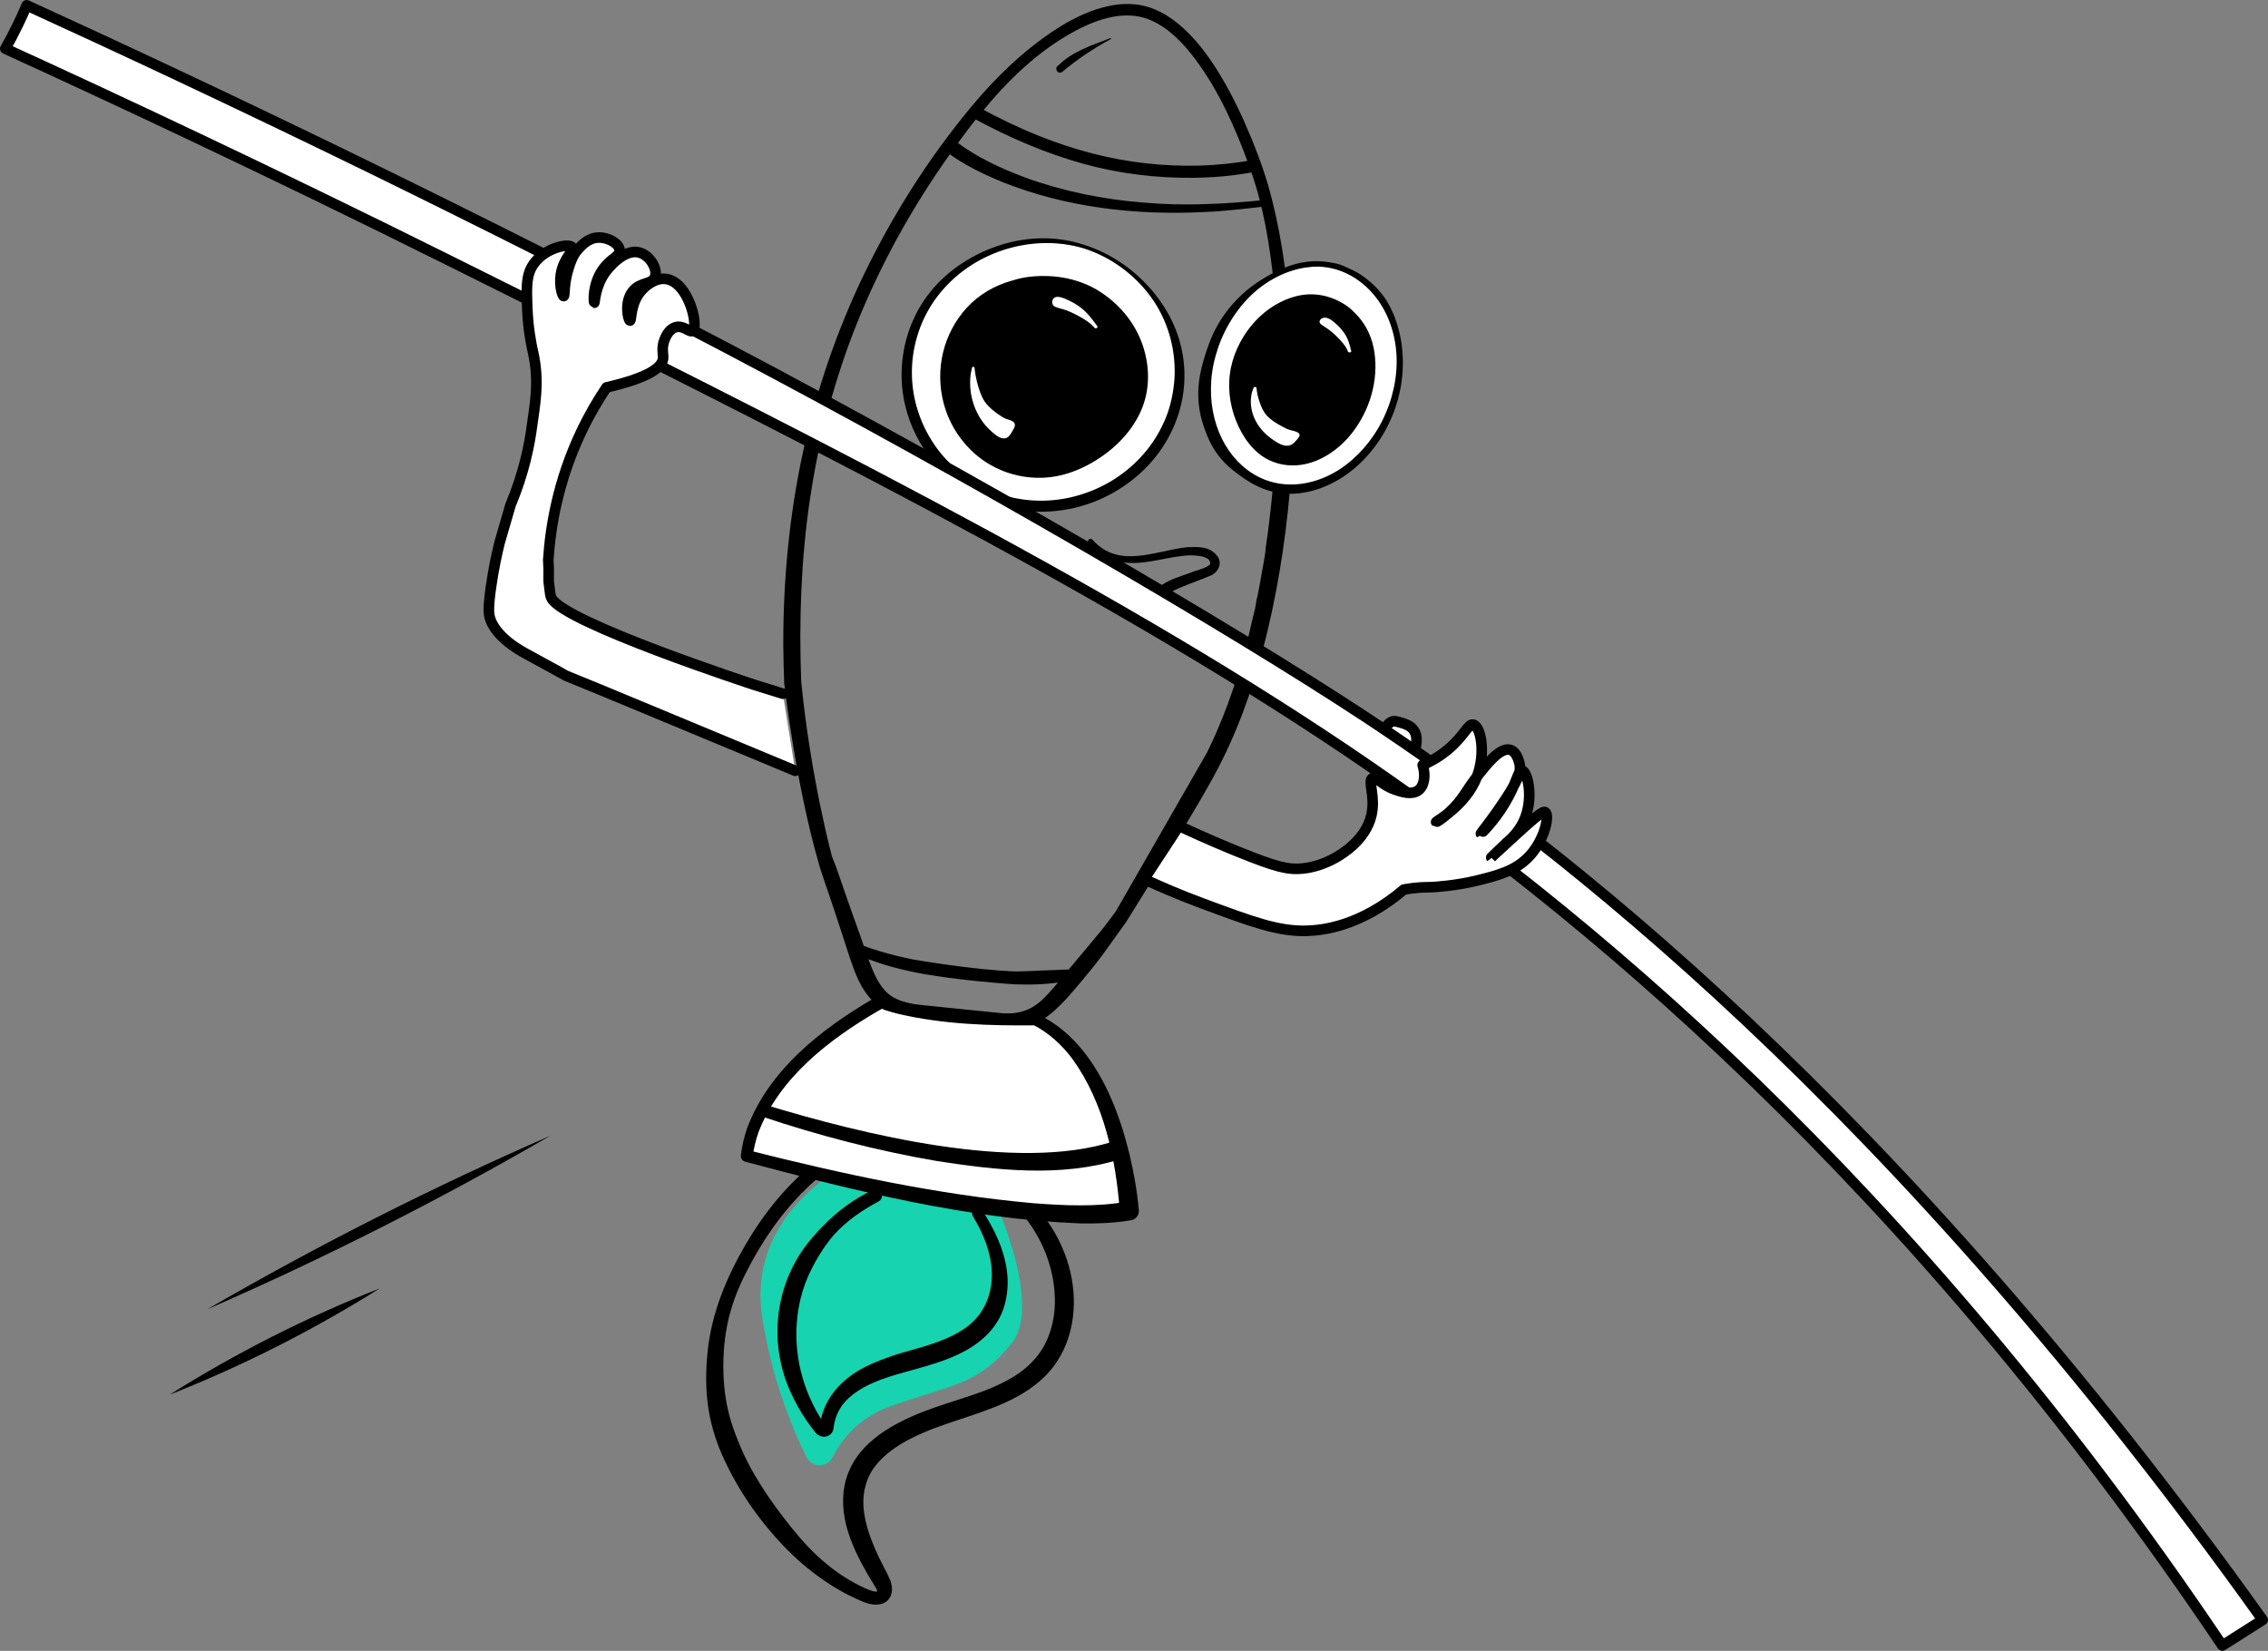 <?xml version="1.0" encoding="UTF-8"?>
<svg id="Ebene_2" data-name="Ebene 2" xmlns="http://www.w3.org/2000/svg" viewBox="0 0 515.73 375.42">
  <rect x="0" y="0" width="515.73" height="375.42" fill="#808080" stroke="none"/>
  <defs>
    <style>
      .cls-1 {
        stroke-miterlimit: 10;
        stroke-width: 1.84px;
      }

      .cls-1, .cls-2, .cls-3 {
        stroke: #000;
      }

      .cls-2 {
        stroke-width: 2.41px;
      }

      .cls-2, .cls-3 {
        stroke-linecap: round;
        stroke-linejoin: round;
      }

      .cls-2, .cls-4 {
        fill: #fff;
      }

      .cls-3 {
        stroke-width: 1.6px;
      }

      .cls-5 {
        fill: #18d3af;
      }
    </style>
  </defs>
  <g id="Ebene_1-2" data-name="Ebene 1">
    <path class="cls-3" d="M292.85,107.13c.44-6.1.67-12.21.64-18.33-.03-5.8-.49-11.58-.98-17.35-.83-9.79-2.18-19.59-4.9-29.05-1.06-3.67-2.4-7.25-3.85-10.78-1.95-4.75-4.15-9.41-6.79-13.82-2.68-4.47-5.85-8.87-9.98-12.11-1.79-1.41-3.78-2.58-5.95-3.28-2.62-.84-5.43-.88-8.12-.38-6.18,1.15-11.8,4.62-16.73,8.38-5.59,4.27-10.5,9.29-14.98,14.71-9.41,11.37-17.48,24.1-23.91,37.39-6.22,12.86-10.9,26.5-13.92,40.45-3.12,14.41-4.52,29.24-4.46,43.97.01,2.83.11,5.66.21,8.49,0,0,2.61,22.88,7.91,41.01.11.38.21.76.33,1.13.55,1.69,1.13,3.37,1.71,5.05,1.17,3.39,2.27,6.81,3.39,10.22.99,3.02,1.89,6.11,3.15,9.03,1.16,2.68,2.86,5.25,5.43,6.76,1.25.73,2.56,1.25,3.93,1.69.42.22.96.42,1.7.53,2.49.38,21.76,2.49,21.76,2.49.89-.02,1.78-.06,2.67-.19,1.51-.21,3-.59,4.37-1.27,1.31-.66,2.45-1.51,3.55-2.47,2.38-2.07,4.43-4.56,6.45-6.97,2.13-2.55,4.23-5.14,6.12-7.88,1.06-1.53,2.17-3.03,3.26-4.55.15-.21.31-.43.46-.64,0,0,17.76-28.28,21.73-36.57,4.7-9.34,7.97-19.34,10.4-29.49,2.83-11.86,4.54-23.99,5.41-36.15ZM244.31,6.23c5.11-2.72,11.4-4.78,17.08-2.61,4.59,1.76,8.18,5.53,11.06,9.38,5.42,7.25,9.18,15.73,12.27,24.21-7.92,1.48-16.1,1.61-24.1.74-8.47-.92-16.69-3.12-24.59-6.28-4.66-1.86-9.18-4.04-13.59-6.43,6.16-7.56,13.19-14.41,21.86-19.01ZM238.78,226.69c-1.85,2.06-4.02,3.68-6.77,4.27-1.02.22-2.07.3-3.11.36-2.09-.19-22.1-2.25-22.1-2.25-1.38-.38-2.74-.85-4-1.54-2.35-1.31-3.79-3.71-4.86-6.09-.68-1.53-1.26-3.12-1.81-4.71,2.32.95,4.7,1.78,7.12,2.43,1.38.37,2.77.7,4.17,1,8.89,1.94,23.4,2.89,23.4,2.89,1.27.02,2.53.05,3.8.03,1.71-.02,3.4-.14,5.1-.34.86-.1,1.72-.21,2.58-.34.08-.01.15-.03.23-.04-1.22,1.47-2.46,2.93-3.74,4.35ZM288.6,124.98c-.09.78-.2,1.58-.34,2.41-.13.79-.26,1.54-.41,2.27-.29,1.71-.6,3.41-.93,5.11-.09.47-.19.94-.28,1.41,0,0,0-.02-.02-.02-.07,0-.19.96-.3,1.64-.09.55-.24,1.3-.5,2.2-.65,2.93-1.36,5.85-2.16,8.74-.1.47-.21.95-.34,1.45-.27,1.01-.57,1.94-.89,2.8-1.47,4.8-3.18,9.52-5.2,14.11-.66,1.5-1.36,2.99-2.08,4.46l-20.71,36.06c-.17.24-.34.47-.51.71-.96,1.29-1.93,2.59-2.94,3.84-2.03,2.5-4.15,4.95-6.2,7.43-.46.55-.92,1.11-1.38,1.66-.4,0-.81.01-1.22.03-.87.04-1.73.09-2.6.12-1.67.06-3.34.11-5.02.2-1.15.06-2.31.09-3.47.11-9.74-.31-23.62-2.74-23.62-2.74-1.29-.26-2.58-.54-3.86-.86-2.65-.67-5.27-1.44-7.84-2.39-.34-1.01-.68-2.02-1.04-3.01-1.16-3.26-2.34-6.51-3.47-9.78-.64-1.86-1.26-3.74-1.93-5.59-.3-.82-.63-1.62-.95-2.43,0,0-4.87-18.05-7-39.87-.52-13.78-.06-27.64,1.94-41.29,2.05-13.96,5.61-27.69,10.89-40.79,5.43-13.45,12.52-26.2,20.89-38.04,2.1-2.96,4.27-5.92,6.56-8.78,7.97,4.34,16.37,7.99,25.14,10.39,8,2.19,16.36,3.19,24.64,3.09,4.57-.05,9.15-.46,13.65-1.32,3.02,8.48,4.47,17.49,5.38,26.42,1.15,11.3,1,22.76.54,34.09-.36,8.74-1.16,17.48-2.45,26.13Z"/>
    <path class="cls-5" d="M191.37,265.56s-21.63,11.1-18.05,34.02c2.18,13.98,6.81,25.18,10.08,31.8,1.2,2.43,4.67,2.45,5.9.03,2.09-4.1,6.03-9.07,13.31-11.66,13.72-4.88,19.74-4.73,27.45-14.26,7.71-9.54-5.95-37.36-5.95-37.36,0,0-26.1-7.29-32.75-2.57Z"/>
    <path class="cls-1" d="M234.14,274.24c-.69-.74-2.03.04-1.35.82,4.99,5.7,7.81,12.95,8,20.09.1,3.8-.63,7.64-2.4,11.03-1.64,3.14-4.22,5.68-7.36,7.63-6.25,3.88-13.83,5.38-20.73,8.07-6.8,2.65-13.83,6.6-16.49,13.22-1.48,3.68-1.47,7.65-.5,11.51.99,3.96,2.87,7.63,4.95,11.23.5.86,1.07,1.68,1.56,2.55.35.62,1.03,1.8.19,2.28-.66.38-1.65.12-2.34-.12-.94-.32-1.84-.76-2.72-1.2-3.62-1.81-6.83-4.16-9.71-6.84-2.93-2.73-5.41-5.75-7.81-8.86-2.41-3.13-4.65-6.38-6.61-9.75-1.97-3.37-3.56-6.88-4.84-10.49-1.32-3.72-2.06-7.46-2.31-11.33-.28-4.37-.05-8.74.81-13.02.84-4.2,2.35-8.14,4.29-11.98,3.54-7.01,8-13.65,13.77-19.28,1.41-1.38,2.9-2.69,4.46-3.93.66-.53-.14-1.61-.81-1.08-6.54,5.18-11.7,11.61-15.78,18.58-4.4,7.51-7.72,15.54-8.6,24.17-.43,4.26-.47,8.65.23,12.93.63,3.91,1.88,7.69,3.61,11.35,3.41,7.25,8.25,14.14,14.09,20.02,2.87,2.89,6.04,5.47,9.53,7.72,1.75,1.13,3.58,2.15,5.49,3.02,1.53.7,3.43,1.7,5.18,1.34,2.17-.44,2.29-2.73,1.59-4.33-.8-1.86-1.86-3.63-2.71-5.48-1.69-3.66-3.15-7.56-3.4-11.51-.22-3.56.75-7.1,2.98-9.92,2.19-2.75,5.2-4.79,8.44-6.44,6.82-3.46,14.63-5.01,21.59-8.23,3.45-1.59,6.69-3.64,9.18-6.35,2.79-3.04,4.5-6.82,5.22-10.76,1.39-7.52-.59-15.56-5.07-22.17-1.07-1.58-2.28-3.08-3.61-4.49Z"/>
    <path class="cls-1" d="M187.2,282.41c2.35-3.38,5.79-6.22,9.41-8.44.91-.56,1.84-1.08,2.78-1.59.62-.33-.03-1.13-.64-.85-4.17,1.91-7.83,4.74-10.91,7.89-1.56,1.6-3.04,3.24-4.33,5.03-1.29,1.79-2.35,3.73-3.21,5.73-3.54,8.22-3.5,17.76.37,26.14.96,2.09,2.06,4.11,3.38,6.04.65.94,1.33,1.88,2.05,2.78.52.65,1.45.94,2.14.34.36-.31.38-.7.43-1.14.06-.52.18-1.03.31-1.53.27-1.06.71-2.07,1.28-3.02,1.14-1.89,2.95-3.42,4.89-4.61,4.18-2.55,9.17-3.66,13.94-5.03,4.55-1.31,9.2-2.82,12.85-5.65,1.91-1.48,3.5-3.23,4.57-5.32,1.08-2.1,1.59-4.43,1.69-6.77.2-4.71-1.44-9.42-3.82-13.65-.57-1.02-1.16-2.04-1.78-3.04-.24-.38-.84-.01-.6.37,2.45,4.01,4.24,8.42,4.44,12.97.2,4.36-1.16,8.79-4.37,11.99-2.94,2.93-7.14,4.6-11.22,5.89-2.28.72-4.63,1.28-6.9,2.02-2.26.74-4.49,1.57-6.6,2.61-4.09,2.02-7.49,5.12-9.11,9.17-.38.96-.65,1.94-.71,2.98-.01.23.13,1.07-.19,1.15-.35.08-.77-.78-.92-.99-1.29-1.83-2.31-3.83-3.19-5.84-3.43-7.88-4-16.7-1.6-24.68,1.18-3.91,3.18-7.55,5.54-10.94Z"/>
    <path d="M240.48,16.32c.39.34.87.23,1.22-.08.82-.74,1.72-1.38,2.59-2.06.87-.67,1.76-1.31,2.67-1.91.91-.6,1.83-1.19,2.77-1.76.48-.29.96-.58,1.45-.85.48-.27,1.01-.5,1.46-.83.08-.06.01-.17-.07-.15-.54.12-1.06.37-1.58.57-.55.21-1.11.41-1.66.62-1.07.41-2.13.84-3.17,1.34-1.02.49-2.02,1.01-2.97,1.62-1,.64-1.91,1.45-2.78,2.26-.34.32-.24.93.08,1.22Z"/>
    <path d="M253.51,130.64c.98.78,3.45,2.74,4.39,3.5,1.01.83,2.68,2.21,3.76,1.86.24-.07.38-.17.59-.55.18-.49.7-1.52,1.29-1.92,2.13-1.72,4.72-2.38,7.2-3.3,1.39-.6,3.36-.89,4.42-1.88.48-2.06-3.94-2.23-6.02-1.96-4.91.49-9.97,2.47-15.05,1.25-2.61-.59-4.85-2.22-6.56-4.13-.5-.57.35-1.36.88-.8,5.96,6.75,14.02,2.59,21.5,1.73,2.5-.08,5.18-.3,6.96,2.1,1.2,1.78-.03,3.83-1.82,4.45-2.3.99-4.69,1.77-6.95,2.76-1.26.6-2.53,1.09-3.21,2.05-.3.97-1.2,2.41-2.43,2.7-3.11.91-5.48-1.71-7.75-3.28,0,0-3-2.24-3-2.24-1.55-1.21.24-3.53,1.8-2.33h0Z"/>
    <path d="M217.3,32.12c4.68,3.59,10.34,6.21,15.87,8.27,8.51,3.1,17.67,4.96,26.72,5.66,9.11.85,18.41.37,27.51-.55,0,0,.19,1.45.19,1.45-4.43.51-9.39,1.12-13.88,1.27-15.5.78-31.38-1.05-45.86-6.86-4.43-1.83-8.61-3.85-12.57-6.77,0,0,2.03-2.46,2.03-2.46h0Z"/>
    <g>
      <ellipse class="cls-4" cx="237.49" cy="85.21" rx="30.06" ry="30.68" transform="translate(109.4 302.59) rotate(-79.23)"/>
      <path d="M265.19,70.55c-3.35-5.57-8.33-10.17-14.16-13.06-1.4-.69-2.84-1.26-4.32-1.75,0,0,0,0,0,0-.01,0-.03,0-.04-.01-.02,0-.04-.01-.06-.02,0,0,0,0,0,0-6.14-2.07-12.75-1.97-18.92-.05-6.17,1.92-12,5.6-16.08,10.64-4.22,5.21-6.46,11.7-6.59,18.38-.13,6.39,1.85,12.73,5.48,17.98,3.74,5.4,9.18,9.61,15.37,11.83,6.1,2.19,12.69,2.45,18.97.88,5.99-1.5,11.54-4.7,15.85-9.11,4.39-4.49,7.36-10.29,8.32-16.5,1.03-6.66-.35-13.44-3.82-19.2ZM266.14,91.86c-.19.71-.4,1.41-.61,2.01-.49,1.39-1.1,2.74-1.8,4.04-.71,1.31-1.4,2.41-2.24,3.54-3.45,4.63-8.15,8.16-13.46,10.24-5.43,2.14-11.32,2.74-17.02,1.62-6-1.19-11.55-4.26-15.8-8.77-3.97-4.21-6.66-9.81-7.53-15.54-.92-6.07.15-12.36,3.05-17.81,2.9-5.44,7.63-9.86,13.14-12.58,5.58-2.76,11.92-3.88,18.11-3.09,1.52.19,3.02.51,4.49.95,6.07,1.98,11.42,5.86,15.19,11,3.73,5.08,5.61,11.41,5.45,17.69-.04,1.51-.22,3.02-.49,4.51-.13.74-.3,1.47-.49,2.19Z"/>
      <path d="M250.2,66.37c-4.72-3.04-10.38-4.03-15.92-3.45-1.42.15-2.8.46-4.17.9-3.94,1.08-7.54,3.18-10.31,6.21-2.59,2.84-4.43,6.33-5.34,10.07-.93,3.8-.87,7.79.11,11.57,1.06,4.11,3.25,7.78,6.21,10.69,4.3,4.22,10.14,6.46,16.15,6.29,5.46-.15,10.66-2.52,14.93-5.81,3.98-3.07,7.31-7.35,8.58-12.27,1.17-4.52.61-9.44-1.23-13.7-1.86-4.31-5.09-7.96-9.02-10.5Z"/>
      <path class="cls-4" d="M245.84,70.02c-.74-.57-1.52-1.06-2.36-1.48-.85-.42-1.87-.94-2.81-1.03-.59-.06-1.16.2-1.35.8-.17.54.04,1.21.6,1.45.8.35,1.68.48,2.49.78.78.3,1.56.64,2.3,1.03,1.49.78,3.06,1.68,4.17,2.96.3.35.9-.03.61-.41-1.11-1.48-2.17-2.96-3.65-4.09Z"/>
      <path class="cls-4" d="M228.96,95.31c-.69-.19-1.38-.7-1.96-1.1-1.11-.77-2.27-1.72-3.05-2.84-.75-1.09-1.2-2.42-1.56-3.68-.37-1.31-.66-2.66-.78-4.01-.03-.35-.51-.35-.59-.03-.13.48-.17.97-.3,1.44-.61,4.83,1.11,9.9,4.83,13.11.83.72,2.18,1.89,3.35,1.37.57-.25.91-.83,1.2-1.35.32-.59,1.01-1.44.51-2.1-.35-.45-1.12-.65-1.64-.8Z"/>
    </g>
    <g>
      <path class="cls-4" d="M200.38,227.82s-28.25,14.32-30.58,35.06c0,0,62.08,17.13,86.99,12.48,0,0-1.87-34.1-21.33-43.5,0,0-23.07.58-35.08-4.04Z"/>
      <path d="M200.46,229.3c.18,0,.4-.05.52-.12l-.08.04c-.3.15-.83.45-1.12.61-11.21,6.53-22.53,15.21-27.31,27.66-.63,1.81-1.07,3.66-1.31,5.55,0,0-.99-1.46-.99-1.46,21.27,5.37,42.92,10.08,64.78,12.04,7.1.54,14.49.89,21.45-.38,0,0-1.77,2.26-1.77,2.25-.88-12-3.6-24.76-10.76-34.67-2.41-3.22-5.41-5.98-8.97-7.78,0,0,.6.13.6.13-10.47.11-21.01-.21-31.24-2.61-.74-.18-1.47-.39-2.21-.61-.36-.1-1.29-.37-1.59-.64h0ZM200.31,226.33c8.47,2.84,17.43,3.72,26.33,4.09,2.93.12,5.88.17,8.79.14.21,0,.42.05.6.13,4.04,1.87,7.49,4.84,10.23,8.25,5.44,6.84,8.51,15.15,10.57,23.52,1,4.22,1.75,8.4,2.14,12.82.05,1.09-.72,2.03-1.77,2.21-3.85.66-7.65.78-11.41.73-25.93-1.01-51.37-7.41-76.34-14.04-.65-.18-1.06-.81-.98-1.46.25-2.1.74-4.17,1.42-6.16,4.95-13.19,16.69-22.4,28.46-29.33.58-.29,1.33-.85,1.97-.91h0Z"/>
    </g>
    <g>
      <path class="cls-4" d="M173.67,252.58s53.5,18.2,80.27,9.02"/>
      <path d="M174.12,251.27c21.88,6.65,57.15,15.4,79.12,8.28,2.7-.9,4.15,3.06,1.45,4.09-13.5,4.15-27.91,2.5-41.58.4-13.57-2.33-26.83-5.76-39.88-10.14-1.68-.6-.87-3.19.89-2.63h0Z"/>
    </g>
    <path class="cls-2" d="M313.89,169.13s.83-5.78,3.69-5.05,6.54,1.54,3.21,9.15"/>
    <path d="M125.15,258.27c-25.24,14.62-51.29,27.82-78.03,39.48,25.23-14.63,51.3-27.81,78.03-39.48h0Z"/>
    <path d="M86.38,292.97c-15.14,9.51-31.16,17.63-47.8,24.19,15.14-9.53,31.16-17.62,47.8-24.19h0Z"/>
    <path class="cls-2" d="M505.35,374.21c-71.54-106.38-146.36-168-199.51-203.77-56.05-37.71-127.69-73.37-203.92-111.31C60.57,38.55,25.71,22.27,1.21,11.07c.93-1.64,1.86-3.4,2.78-5.28.77-1.57,1.46-3.11,2.08-4.58,20.33,9.29,46.84,21.66,77.64,36.7,5.86,2.86,45.3,22.15,81.56,41.23,55.69,29.3,114.36,63.58,145.03,83.77,43.64,28.72,120.36,87.98,204.22,205.47-3.06,1.94-6.11,3.89-9.17,5.83Z"/>
    <path class="cls-2" d="M180.83,175.28c-25.58-10.61-44.46-18.54-52.16-21.63,0,0-1.43-.85-9.12-5.02-6.6-3.58-7.89-7.11-8.18-8.21-.23-.89-.4-2.16.28-6.95.6-4.22,1.36-7.65,1.94-10,.83-2.87,1.67-5.74,2.5-8.61,3.02-7.2,4.3-13.53,4.89-18.06.55-4.26,1.79-9.83.24-16.65-.51-2.25-1.12-5.6-1.3-9.71-.22-5.23-.3-7.95,1.43-10.41,2.66-3.76,8.07-4.78,8.76-3.78.55.78-2.05,2.43-2.59,6.27-.36,2.58.39,4.83.66,4.82.3-.01-.05-2.72,1.12-6.38.47-1.49.94-2.92,2.18-4.31.74-.83,2.29-2.57,4.63-2.63,2.18-.06,4.68,1.34,4.8,2.87.1,1.42-1.94,1.79-3.76,4.3-2.5,3.45-2.15,7.62-2.01,7.65.14.03.1-3.68,2.59-7.06.33-.44,4.17-5.52,7.88-4.28,2.29.76,4.01,3.76,3.31,5.52-.7,1.75-3.28,1.04-5.03,3.21-2.04,2.54-1.02,6.64-.63,6.68.4.03-.04-4.08,2.79-7.06.45-.48,2.64-2.67,5.22-2.43,5.3.49,7.68,10.84,6.22,11.82-.7.48-2.07-1.39-3.92-.81-1.55.49-2.27,2.33-2.47,2.84-.74,1.89-.23,3.23-.32,4.22-.17,1.86-2.65,4.26-12.86,6.61-1.97,2.92-3.94,6.28-5.75,10.09-5.28,11.11-7,21.53-7.5,29.15.28,5-.14,3.61.28,6.39.15.99.13,1.67.46,2.31,2.88,5.56,45.94,19.64,45.94,19.64,3.01.92,5.4,1.68,6.67,2.08"/>
    <path class="cls-2" d="M261.27,200.42c2.87,1.31,7.01,3.11,12.09,5,11.52,4.28,17.29,6.42,23.76,6.25,3.78-.1,12.3-1.07,22.11-9.38,0,0,1.39-.22,1.44-.23,0,0,0,0,0,0,1.02-.14,2.51-.3,4.28-.3,1.54,0,6.56-.45,10.68-1.46,4.86-1.19,9.11-2.23,12.31-5.79,3.42-3.81,4.45-9.2,3.43-9.83-.58-.36-2.94,1.76-7.63,6.03-2.48,2.25-4.63,4.31-4.64,4.3,0,0,.64-.63,3.57-3.44,1.26-1.03,3.08-2.84,4.14-5.59,1.93-4.97.47-10.65-.74-10.78-.85-.09-1.1,2.84-3.94,7.54-2.56,4.24-5.36,6.84-5.38,6.82-.05-.04,1.43-1.81,3.71-5.04,5.13-7.25,5.37-9.16,5.11-10.63-.05-.26-.53-2.89-2.15-3.37-2.29-.68-5.43,3.35-7.57,6.1-2.6,3.34-3.19,5.27-6.32,8.12-1.69,1.54-2.91,2.25-2.96,2.2-.11-.13,6.73-3.69,9.28-10.32,2.02-5.26.93-11.39-.83-11.83-1.16-.29-1.99,2.5-5.74,5.64-2.2,1.84-4.34,2.92-5.77,3.54.72,2.39.39,4.72-.97,5.75-1.52,1.15-3.89.34-5.28-.14-3.23-1.11-4.25-3.06-5.14-2.64-1.2.56.72,4.12-.26,8.42-1.28,5.64-6.68,8.83-8.07,9.64-3.5,2.03-6.72,2.42-7.5,2.5-3.29.35-6.05-.29-14.59-3.75-3.32-1.34-7.58-3.14-12.5-5.42"/>
    <g>
      <g>
        <path class="cls-4" d="M275.34,81.68c-3.71,13.74,2.57,26.76,14.02,29.07,11.46,2.32,23.75-6.94,27.46-20.69,3.71-13.74-2.57-26.76-14.02-29.07-11.46-2.32-23.75,6.94-27.46,20.69Z"/>
        <path d="M274.02,80.83c-1.03,3.34-2.7,9.03-.36,15.94.98,2.88,2.46,7.05,7.43,10.73,2.22,1.65,6.23,4.74,12.11,4.79,4.62.04,9.46-1.7,13.66-4.87,4.07-3.09,7.5-7.51,9.63-12.58.69-1.65,3.36-8.04,2.25-16.38-.19-1.47-1.06-7.17-4.49-11.58-2.14-2.75-4.94-4.55-5.82-5.02-.19-.1-1.05-.54-2.17-1.05-.67-.3-1.01-.46-1.43-.6-.93-.32-1.71-.44-2.48-.56-.48-.08-1.24-.19-2.23-.24,0,0-1.32-.06-2.72.09-7.08.73-13.9,6.52-13.9,6.52-6.5,5.52-8.44,11.47-9.48,14.83ZM276.41,80.96c.35-1.25.76-2.49,1.26-3.69,2.08-4.99,5.43-9.43,9.51-12.36,4.13-2.96,8.8-4.46,13.26-4.27,1.07.08,2.11.26,3.12.55,4.12,1.17,7.68,3.88,10.2,7.67,2.49,3.73,3.91,8.59,3.83,13.71-.08,5.13-1.59,10.39-4.26,14.91-2.52,4.26-6.13,7.89-10.06,10.06-4.21,2.32-8.73,3.14-12.87,2.34-3.94-.76-7.39-2.94-10.04-6.19-2.58-3.18-4.29-7.31-4.83-11.96-.13-1.13-.18-2.2-.17-3.43.01-1.23.1-2.47.28-3.7.07-.53.18-1.14.31-1.76.13-.63.28-1.25.46-1.87Z"/>
        <path d="M285.44,73.02c-2.62,2.83-4.67,6.54-5.5,10.44-.91,4.24-.32,8.58,1.1,12.15,1.52,3.83,3.94,7.19,7.28,8.89,3.68,1.87,8.09,1.79,12.23-.29,2.85-1.44,5.49-3.7,7.56-6.63,1.91-2.7,3.34-5.82,4.07-9.08.72-3.2.79-6.48.16-9.47-.67-3.18-2.19-5.88-4.27-7.87-.69-.74-1.45-1.39-2.28-1.91-3.25-2.06-7.11-2.91-11.1-1.88-3.32.86-6.6,2.8-9.25,5.66Z"/>
      </g>
      <path class="cls-4" d="M305.75,75.84c-.44-.63-.93-1.23-1.52-1.79-.6-.57-1.31-1.26-2.16-1.64-.53-.24-1.18-.25-1.64.09-.41.31-.52.83-.12,1.18.59.5,1.35.88,1.97,1.37.6.46,1.17.96,1.68,1.47,1.04,1.02,2.09,2.16,2.54,3.4.12.34.85.28.76-.08-.34-1.37-.65-2.73-1.52-3.99Z"/>
      <path class="cls-4" d="M293.54,97.84c-.76-.17-1.52-.6-2.16-.95-1.22-.66-2.49-1.45-3.32-2.39-.81-.91-1.26-1.99-1.62-3.02-.37-1.07-.63-2.17-.72-3.27-.02-.28-.56-.3-.67-.04-.16.39-.23.78-.4,1.16-.88,3.89.86,8.04,4.92,10.75.91.61,2.38,1.59,3.71,1.2.65-.19,1.06-.64,1.41-1.06.38-.46,1.2-1.14.65-1.69-.37-.38-1.23-.56-1.81-.69Z"/>
    </g>
  </g>
</svg>
